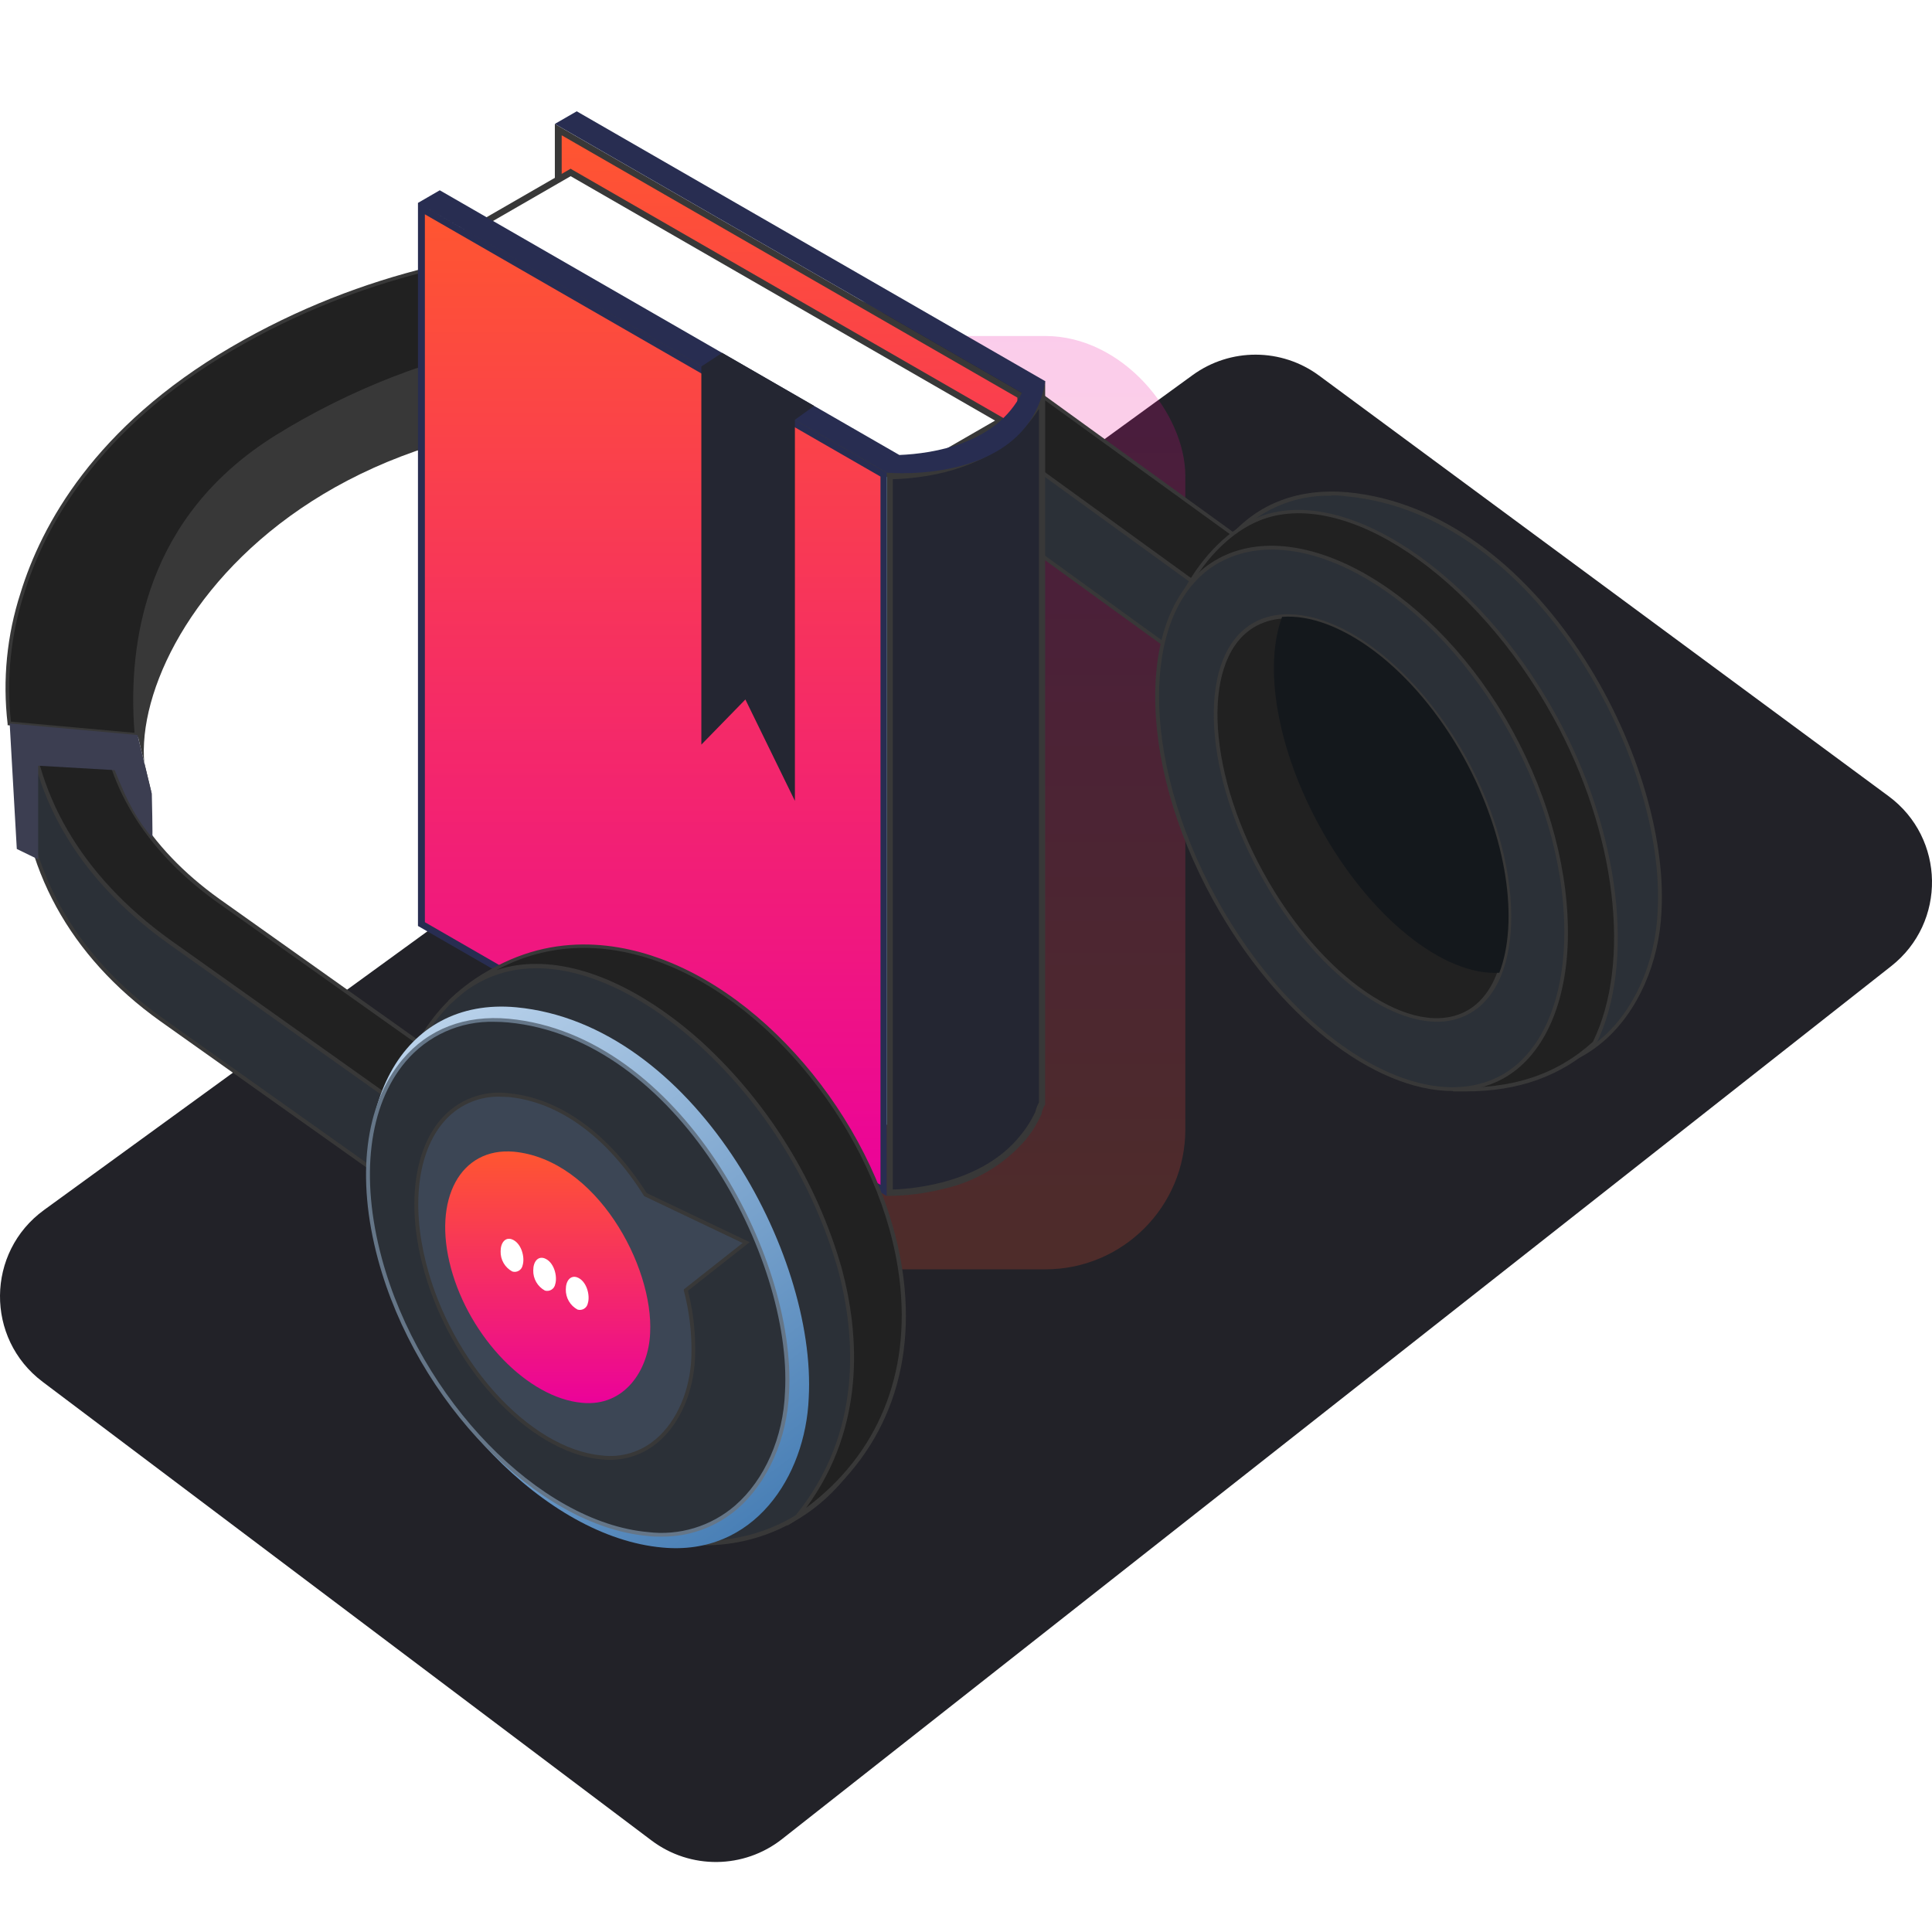 <svg width="414" height="414" viewBox="0 0 414 414" fill="none" xmlns="http://www.w3.org/2000/svg">
<path d="M9.122 296.093C-3.171 286.833 -3.013 268.333 9.436 259.284L255.562 80.38C263.648 74.502 274.614 74.544 282.655 80.482L404.704 170.615C416.863 179.595 417.141 197.677 405.263 207.025L167.577 394.091C159.403 400.524 147.919 400.646 139.611 394.387L9.122 296.093Z" fill="#222228"/>
<g filter="url(#filter0_f_100_1992)">
<rect x="254" y="272" width="139" height="200" rx="30" transform="rotate(-180 254 272)" fill="url(#paint0_linear_100_1992)" fill-opacity="0.2"/>
</g>
<path d="M355.611 195.076C354.878 213.007 343.106 231.259 322.142 229.199C295.665 226.787 266.975 197.151 257.783 163.028C248.591 128.906 262.562 103.42 288.672 105.831C329.135 109.616 357.459 162.067 355.611 195.076Z" fill="#2B3037"/>
<path d="M325.302 229.84C324.249 229.84 323.18 229.84 322.111 229.672C295.65 227.261 266.608 197.441 257.371 163.212C252.057 143.464 254.195 125.991 263.249 115.247C269.448 107.892 278.243 104.565 288.718 105.481C329.761 109.326 357.841 162.54 356.039 195.167C355.581 206.323 350.97 216.761 343.701 223.064C338.611 227.507 332.06 229.919 325.302 229.84ZM285.282 106.228C281.224 106.123 277.194 106.934 273.493 108.601C269.791 110.268 266.514 112.749 263.906 115.858C255.034 126.388 252.943 143.602 258.195 163.059C267.356 196.999 296.047 226.543 322.203 228.924C325.951 229.375 329.752 229.038 333.363 227.934C336.973 226.83 340.313 224.984 343.167 222.515C350.267 216.41 354.772 206.14 355.214 195.198C357.016 162.876 329.257 110.181 288.657 106.381C287.496 106.198 286.382 106.152 285.282 106.152V106.228Z" fill="#383838"/>
<path d="M85.121 69.938C128.286 56.845 182.476 65.147 218.297 90.83L301.101 141.084L299.436 157.748L285.404 164.051L211.487 110.501C181.178 88.77 134.607 79.446 96.801 88.297C92.862 82.254 88.968 76.134 85.121 69.938Z" fill="#2B3037"/>
<path d="M285.343 164.555L285.16 164.417L211.243 110.852C180.949 89.152 133.936 80.041 96.893 88.725H96.603L96.45 88.48C92.282 82.025 88.465 76.028 84.77 70.168L84.48 69.71L84.999 69.557C106.375 63.102 130.332 61.683 154.534 65.452C178.735 69.221 200.951 77.905 218.541 90.51L301.544 140.87L299.833 158.023L299.604 158.13L285.343 164.555ZM127.187 84.574C157.343 84.574 188.736 93.73 211.731 110.227L285.45 163.639L299.055 157.535L300.673 141.374L218.083 91.304C182.965 66.108 128.607 57.501 85.762 70.305C89.32 75.982 93 81.766 96.985 87.946C106.893 85.687 117.024 84.556 127.187 84.574Z" fill="#383838"/>
<path d="M80.402 62.507C124.682 47.246 184.567 57.028 221.854 83.765L301.101 141.145L287.068 147.463L213.151 93.898C179.987 70.137 127.339 61.148 88.037 74.654C85.502 70.595 82.937 66.551 80.402 62.507Z" fill="#212121"/>
<path d="M287.023 147.936L286.824 147.798L212.907 94.234C178.994 69.939 126.545 61.866 88.174 75.036L87.854 75.142L87.686 74.868C86.037 72.228 84.373 69.603 82.723 66.978L79.761 62.308L80.265 62.14C124.194 47.063 183.85 56.036 222.099 83.505L301.94 141.313L287.023 147.936ZM128.561 67.924C158.595 67.924 190.278 76.989 213.396 93.562L287.114 146.974L300.276 141.053L221.61 84.1C183.713 56.921 124.683 47.978 81.028 62.736L83.426 66.535C85.034 69.069 86.632 71.612 88.22 74.166C101.238 69.905 114.864 67.797 128.561 67.924Z" fill="#383838"/>
<path d="M333.272 153.643C316.476 122.908 288.015 103.665 269.631 111.188C263.295 113.798 257.798 119.765 254.209 126.296L311.667 233.395C325.073 233.96 334.494 230.038 341.686 223.507C349.748 207.117 347.274 179.312 333.272 153.643Z" fill="#212121"/>
<path d="M314.156 233.869H311.407L311.3 233.655L253.736 126.357L253.843 126.159C257.844 118.88 263.539 113.309 269.479 110.898C287.801 103.375 316.645 122.481 333.608 153.536C347.152 178.259 350.527 206.491 342.022 223.736L341.93 223.858C334.54 230.572 325.424 233.869 314.156 233.869ZM311.926 232.983C324.004 233.441 333.608 230.252 341.335 223.247C349.687 206.186 346.312 178.305 332.906 153.842C316.11 123.152 287.786 104.183 269.799 111.585C264.089 113.92 258.577 119.215 254.683 126.311L311.926 232.983Z" fill="#383838"/>
<path d="M261.203 120.1C278.472 110.654 307.01 126.205 323.805 156.818C340.601 187.431 339.074 221.355 321.866 230.801C304.658 240.248 277.021 223.171 260.286 192.558C243.552 161.945 243.933 129.547 261.203 120.1Z" fill="#2B3037"/>
<path d="M311.285 233.792C294.489 233.792 273.556 217.738 259.874 192.756C251.736 177.908 247.369 162.235 247.552 148.409C247.736 134.583 252.515 124.389 261.004 119.734C278.915 109.937 307.819 126.83 324.126 156.604C332.204 171.361 336.342 187.385 335.96 201.73C335.532 215.831 330.448 226.559 322.019 231.167C318.722 232.94 315.028 233.843 311.285 233.792ZM261.401 120.467C253.187 124.969 248.56 134.888 248.377 148.424C248.194 161.96 252.545 177.633 260.592 192.36C277.19 222.683 304.567 239.744 321.668 230.435C329.822 225.964 334.754 215.495 335.181 201.714C335.609 187.507 331.456 171.636 323.439 157.016C307.346 127.624 278.961 110.898 261.447 120.467H261.401Z" fill="#383838"/>
<path d="M268.96 133.743C280.778 127.273 301.193 139.558 313.774 162.525C326.356 185.492 326.325 210.459 314.507 216.929C302.689 223.4 282.916 210.016 270.334 187.034C257.752 164.051 257.187 140.214 268.96 133.743Z" fill="#212121"/>
<path d="M307.911 218.944C296.047 218.944 280.427 206.415 269.967 187.232C257.294 164.097 256.744 139.924 268.761 133.377C274.609 130.172 282.824 131.408 291.298 136.734C299.772 142.06 308.094 151.293 314.202 162.327C326.829 185.37 327.089 210.55 314.767 217.265C312.661 218.398 310.302 218.976 307.911 218.944ZM276.044 132.507C273.646 132.46 271.275 133.027 269.158 134.155C257.554 140.504 258.241 164.158 270.685 186.881C283.129 209.604 302.75 222.942 314.293 216.609C325.837 210.276 325.592 185.034 313.392 162.769C307.422 151.858 299.406 142.93 290.84 137.482C286.465 134.485 281.342 132.763 276.044 132.507Z" fill="#383838"/>
<path d="M313.774 162.525C323.088 179.525 325.455 197.624 321.286 208.444C309.483 209.192 293.527 196.694 282.793 177.099C273.51 160.144 270.792 142.762 274.731 132.187C286.656 131.241 302.994 142.93 313.774 162.525Z" fill="#14181C"/>
<path d="M42.642 91.303C46.215 96.97 49.778 102.637 53.331 108.304C16.685 134.461 5.386 175.451 45.223 204.003L101.718 231.976L100.054 248.641L86.007 254.944L34.519 218.425C-12.082 185.019 -0.538 124.556 42.642 91.303Z" fill="#2B3037"/>
<path d="M85.915 255.417L85.716 255.279L34.26 218.761C14.914 204.904 4.47 185.828 4.088 163.624C3.63 136.948 17.937 109.784 42.368 90.953L42.734 90.663L42.978 91.059L53.667 108.06L53.865 108.395L53.545 108.624C32.611 123.565 20.518 142.854 20.518 161.503C20.518 177.343 29.114 191.902 45.437 203.607L102.115 231.702L100.39 248.885L100.176 248.992L85.915 255.417ZM42.52 91.899C18.533 110.562 4.485 137.33 4.943 163.624C5.325 185.553 15.632 204.4 34.764 218.104L86.007 254.471L99.611 248.366L101.23 232.236L45.04 204.4C28.427 192.497 19.678 177.694 19.709 161.564C19.709 142.717 31.786 123.275 52.781 108.151C49.361 102.749 45.956 97.316 42.52 91.899Z" fill="#383838"/>
<path d="M38.733 85.199C41.558 89.594 44.383 93.989 47.147 98.415C16.853 125.976 9.829 166.539 46.734 192.94L101.703 231.961L87.655 238.279L36.183 201.76C-8.769 169.545 -0.447 117.384 38.733 85.199Z" fill="#212121"/>
<path d="M87.579 238.752L87.38 238.615L35.939 202.111C16.639 188.27 6.073 170.064 5.401 149.569C4.623 126.342 16.685 102.764 38.474 84.864L38.825 84.558L39.436 85.504C42.093 89.64 44.856 93.928 47.498 98.186L47.681 98.476L47.437 98.705C30.335 114.271 21.128 133.591 22.182 151.721C23.113 167.5 31.679 181.647 46.979 192.604L102.512 232.037L87.579 238.752ZM38.718 85.81C17.342 103.497 5.554 126.708 6.302 149.538C6.974 169.804 17.418 187.69 36.504 201.425L87.701 237.806L100.863 231.885L46.475 193.291C30.962 182.166 22.273 167.821 21.342 151.782C20.273 133.469 29.465 114.027 46.597 98.369C44.001 94.218 41.314 90.037 38.718 85.993V85.81Z" fill="#383838"/>
<path d="M164.046 92.143L167.375 74.73L166.52 58.035C166.52 58.035 109.444 41.798 52.384 77.386C-0.401 110.288 1.996 155.017 1.996 155.017L29.48 157.504L32.534 170.14C21.708 145.814 61.438 75.203 164.046 92.143Z" fill="#383838"/>
<path d="M49.62 74.761C107.643 40.806 166.092 56.082 166.092 56.082L167.345 73.571C151.037 70.366 105.154 65.055 59.301 93.638C32.244 110.425 27.541 136.368 29.328 157.504L1.981 155.017C1.981 155.017 -6.554 107.617 49.62 74.761Z" fill="#212121"/>
<path d="M29.786 157.962H29.297L1.63 155.398V155.093C0.529 145.669 1.471 136.118 4.393 127.09C8.883 112.455 20.334 91.441 49.468 74.41C106.955 40.745 165.573 55.533 166.199 55.685H166.489L167.802 73.998L167.268 73.891C130.116 66.858 91.675 73.996 59.53 93.898C31.924 111.142 28.152 138.001 29.679 157.459L29.786 157.962ZM2.302 154.635L28.824 157.031C27.297 137.391 31.313 110.563 59.041 93.287C91.211 73.347 129.663 66.11 166.886 72.991L165.695 56.357C161.115 55.273 105.001 42.805 49.834 75.066C20.945 91.96 9.585 112.76 5.157 127.227C2.307 136.065 1.35 145.403 2.347 154.635H2.302Z" fill="#383838"/>
<path d="M119.583 181.082L119.598 27.758L218.648 84.802L218.602 238.157L119.583 181.082Z" fill="url(#paint1_linear_100_1992)"/>
<path d="M120.285 28.948L218.007 85.199V236.951L120.362 180.685V28.948H120.285ZM118.896 26.552V181.494L219.29 239.332V84.375L118.85 26.537L118.896 26.552Z" fill="#383838"/>
<path d="M100.191 189.262L100.207 49.688L192.538 102.871L192.508 242.445L100.191 189.262Z" fill="#9CDBF0"/>
<path d="M214.617 90.128L192.538 102.871L100.207 49.688L122.286 36.96L214.617 90.128Z" fill="white"/>
<path d="M192.538 103.665L192.202 103.466L98.817 49.688L122.285 36.151L122.621 36.365L215.961 90.128L192.538 103.665ZM101.596 49.688L192.538 102.062L213.228 90.128L122.285 37.754L101.596 49.688Z" fill="#383838"/>
<path d="M190.66 101.986C194.625 101.931 198.57 101.419 202.417 100.46C210.281 98.4 216.343 94.752 220.45 89.594C221.563 88.204 222.525 86.7 223.321 85.108V236.478C223.01 237.032 222.769 237.621 222.603 238.233V238.386C221.771 240.236 220.709 241.974 219.442 243.559C214.541 249.785 207.319 252.716 202.112 254.028C198.392 254.977 194.575 255.489 190.737 255.554L190.66 101.986Z" fill="#242632"/>
<path d="M222.633 87.687V236.249C222.33 236.799 222.095 237.383 221.931 237.989L221.839 238.31C221.023 240.041 219.998 241.666 218.785 243.147C214.006 249.251 206.937 252.059 201.837 253.372C198.395 254.255 194.868 254.767 191.317 254.898V102.688C195.112 102.585 198.884 102.073 202.57 101.162C210.571 99.071 216.755 95.332 220.893 90.052C221.473 89.32 222.023 88.557 222.542 87.763L222.633 87.687ZM224.023 81.674C223.073 84.364 221.68 86.876 219.9 89.106C215.106 95.21 208.204 98.262 202.249 99.788C198.359 100.768 194.366 101.28 190.355 101.315H190.003V256.271C194.122 256.267 198.225 255.755 202.219 254.745C209.129 253.207 215.348 249.456 219.931 244.063C221.251 242.404 222.354 240.583 223.213 238.645C223.241 238.577 223.241 238.5 223.213 238.432C223.371 237.816 223.623 237.229 223.962 236.692V81.72L224.023 81.674Z" fill="#383838"/>
<path d="M90.251 198.006V44.667L189.301 101.726L189.27 255.081L90.251 198.006Z" fill="url(#paint2_linear_100_1992)"/>
<path d="M90.953 45.873L188.675 102.123V253.891L91.045 197.609V45.873H90.953ZM89.564 43.477V198.418L190.003 256.286V101.33L89.564 43.477ZM89.564 43.477L94.236 40.775L192.721 97.499C200.066 97.194 213.533 95.088 218.969 84.192L118.896 26.552L123.583 23.851L223.992 81.689C220.297 103.665 191.408 101.406 190.019 101.284L89.564 43.477Z" fill="#282D51"/>
<path d="M150.289 78.53V159.564L159.725 149.889L170.337 171.62V89.945L174.459 86.985L154.747 75.615L150.289 78.53Z" fill="#242632"/>
<path d="M89.839 223.339C92.526 218.425 96.263 214.162 100.784 210.854C105.305 207.546 110.499 205.272 115.997 204.196C121.496 203.12 127.164 203.266 132.6 204.626C138.036 205.985 143.105 208.523 147.449 212.061C157.572 220.393 187.392 275.011 188.889 288.151C189.521 293.642 188.951 299.206 187.22 304.456C185.488 309.706 182.636 314.517 178.86 318.556C175.084 322.595 170.475 325.766 165.352 327.85C160.229 329.933 154.714 330.878 149.189 330.621H148.686C148.289 330.6 147.904 330.479 147.567 330.268C147.231 330.057 146.953 329.763 146.762 329.416L89.839 225.597C89.645 225.252 89.543 224.864 89.543 224.468C89.543 224.072 89.645 223.683 89.839 223.339Z" fill="#2B3037"/>
<path d="M150.961 331.079H148.625C148.156 331.056 147.7 330.914 147.302 330.665C146.904 330.417 146.576 330.071 146.35 329.66L89.472 225.887C89.255 225.484 89.141 225.033 89.141 224.575C89.141 224.117 89.255 223.666 89.472 223.262C92.207 218.261 96.016 213.926 100.625 210.57C105.235 207.214 110.53 204.919 116.132 203.851C121.661 202.775 127.359 202.936 132.818 204.321C138.278 205.706 143.363 208.282 147.708 211.863C157.878 220.241 187.805 275.194 189.317 288.166C189.939 293.569 189.411 299.042 187.767 304.226C186.123 309.411 183.401 314.189 179.778 318.247C176.156 322.306 171.716 325.552 166.749 327.774C161.783 329.996 156.402 331.143 150.961 331.14V331.079ZM123.477 203.866C116.684 203.874 110.018 205.703 104.174 209.163C98.33 212.623 93.522 217.587 90.251 223.537C90.1 223.819 90.021 224.133 90.021 224.453C90.021 224.772 90.1 225.087 90.251 225.368L147.128 329.141C147.28 329.419 147.499 329.655 147.766 329.825C148.033 329.996 148.339 330.097 148.655 330.118H149.159C154.622 330.375 160.075 329.444 165.143 327.389C170.21 325.334 174.771 322.204 178.51 318.215C182.248 314.226 185.076 309.473 186.797 304.285C188.517 299.097 189.091 293.597 188.477 288.166C186.95 275.225 157.282 220.668 147.25 212.366C140.544 206.846 132.119 203.839 123.431 203.866H123.477Z" fill="#383838"/>
<g filter="url(#filter1_d_100_1992)">
<path d="M173.299 299.566C172.612 316.352 161.573 333.49 141.906 331.613C117.064 329.37 90.16 301.504 81.594 269.502C73.028 237.501 86.068 213.587 110.605 215.846C148.457 219.401 175.025 268.525 173.299 299.566Z" fill="url(#paint3_linear_100_1992)"/>
</g>
<path d="M168.627 298.284C167.97 314.277 157.465 330.575 138.776 328.729C115.155 326.577 89.549 300.13 81.349 269.701C73.15 239.271 85.625 216.532 108.833 218.684C145.052 222.057 170.306 268.785 168.627 298.284Z" fill="#2B3037"/>
<path d="M141.646 329.278C140.7 329.278 139.738 329.278 138.776 329.141C115.185 326.989 89.228 300.375 80.998 269.853C76.249 252.242 78.158 236.631 86.25 227.032C91.778 220.47 99.657 217.448 109.001 218.303C145.647 221.736 170.703 269.227 169.085 298.36C168.688 308.325 164.504 317.65 158.076 323.281C153.522 327.229 147.674 329.364 141.646 329.278ZM105.932 218.959C102.318 218.859 98.728 219.578 95.431 221.06C92.134 222.543 89.215 224.751 86.892 227.52C78.982 236.905 77.12 252.242 81.807 269.594C89.961 299.84 115.552 326.18 138.852 328.302C142.19 328.708 145.576 328.412 148.792 327.432C152.008 326.451 154.984 324.809 157.526 322.609C163.847 317.115 167.863 308.02 168.214 298.269C169.818 269.456 145.051 222.484 108.879 219.096C107.902 219.005 106.909 218.959 105.932 218.959Z" fill="#657688"/>
<path d="M96.45 214.64C132.027 179.693 212.815 273.501 170.749 325.097C234.971 281.863 149.479 165.486 96.45 214.64Z" fill="#212121"/>
<path d="M168.627 327.004L170.413 324.822C184.889 307.059 183.392 286.335 179.575 272.081C174.291 253.663 164.038 237.053 149.938 224.071C135.234 210.672 114.819 201.18 99.55 212.534C98.588 213.297 97.626 214.136 96.664 215.022L96.084 214.411C97.048 213.495 98.068 212.639 99.138 211.847C114.605 199.486 130.607 201.424 141.586 205.453C167.238 214.838 190.111 245.039 193.638 274.126C196.249 295.644 188.217 313.804 170.994 325.448L168.627 327.004ZM114.956 206.552C127.172 206.552 140.211 214.03 150.472 223.339C164.71 236.446 175.059 253.221 180.384 271.822C184.095 285.694 185.637 305.578 172.75 323.098C188.11 311.652 195.21 294.392 192.752 274.187C189.255 245.314 166.627 215.418 141.25 206.125C132.088 202.767 119.339 200.89 106.406 207.864C109.17 206.96 112.064 206.517 114.972 206.552H114.956Z" fill="#383838"/>
<path d="M159.847 266.282L138.272 256.012C131.249 244.795 121.064 235.883 109.093 234.647C93.687 233.121 85.442 249.175 90.862 270.631C96.283 292.088 113.216 310.736 128.821 312.263C141.189 313.56 148.136 302.068 148.564 290.791C148.722 285.951 148.177 281.114 146.945 276.43L159.847 266.282Z" fill="#3C4655"/>
<path d="M130.684 312.827C130.046 312.829 129.409 312.793 128.775 312.72C113.109 311.194 95.916 292.393 90.465 270.784C87.243 258.072 88.74 246.52 94.45 239.881C96.231 237.794 98.508 236.187 101.072 235.209C103.636 234.23 106.404 233.911 109.124 234.281C120.117 235.379 130.5 242.979 138.562 255.646L160.641 266.175L147.418 276.598C148.607 281.247 149.121 286.042 148.945 290.837C148.67 298.177 145.769 304.922 141.189 308.89C138.284 311.439 134.548 312.839 130.684 312.827ZM107.093 234.998C104.813 234.952 102.552 235.414 100.473 236.351C98.394 237.288 96.551 238.677 95.076 240.415C89.549 246.84 88.129 258.102 91.274 270.57C96.649 291.935 113.521 310.386 128.867 311.881C130.978 312.151 133.123 311.968 135.158 311.344C137.193 310.721 139.072 309.671 140.67 308.264C145.082 304.449 147.876 297.933 148.151 290.806C148.307 286.002 147.762 281.2 146.533 276.553V276.293L146.747 276.125L159.13 266.359L138.043 256.317L137.967 256.21C130.103 243.666 119.858 236.173 109.108 235.089C108.391 235.044 107.734 235.013 107.093 235.013V234.998Z" fill="#383838"/>
<path d="M139.31 285.724C138.99 293.538 133.859 301.504 124.713 300.603C113.17 299.55 100.649 286.625 96.633 271.745C92.618 256.866 98.725 245.802 110.116 246.794C127.767 248.488 140.12 271.288 139.31 285.724Z" fill="url(#paint4_linear_100_1992)"/>
<path d="M111.994 271.12C111.951 271.361 111.857 271.59 111.719 271.792C111.58 271.994 111.4 272.164 111.191 272.291C110.981 272.418 110.747 272.499 110.504 272.529C110.261 272.558 110.014 272.536 109.78 272.463C109.002 272.046 108.356 271.422 107.914 270.659C107.472 269.896 107.251 269.025 107.276 268.144C107.276 266.236 108.314 265.092 109.643 265.55C111.719 266.282 112.528 269.411 111.994 271.12Z" fill="white"/>
<path d="M118.972 275.195C118.928 275.434 118.835 275.662 118.697 275.863C118.56 276.064 118.382 276.234 118.175 276.362C117.968 276.49 117.736 276.573 117.494 276.606C117.253 276.639 117.007 276.621 116.773 276.553C115.997 276.131 115.352 275.503 114.91 274.738C114.468 273.974 114.246 273.102 114.269 272.219C114.269 270.311 115.292 269.167 116.636 269.624C118.712 270.357 119.506 273.485 118.972 275.195Z" fill="white"/>
<path d="M125.965 279.269C125.922 279.508 125.828 279.736 125.691 279.937C125.554 280.138 125.375 280.309 125.168 280.437C124.961 280.565 124.729 280.648 124.488 280.681C124.246 280.713 124.001 280.695 123.767 280.627C122.989 280.21 122.341 279.586 121.897 278.823C121.452 278.061 121.227 277.191 121.247 276.308C121.247 274.385 122.286 273.256 123.629 273.699C125.706 274.431 126.5 277.56 125.965 279.269Z" fill="white"/>
<path d="M3.6 181.921L2.073 155.032L29.481 157.504L32.534 170.14C32.534 170.14 32.763 179.708 32.626 179.525C29.542 175.893 27.389 172.17 24.579 165.028L8.18 164.082V184.149L3.6 181.921Z" fill="#3C3E51"/>
<defs>
<filter id="filter0_f_100_1992" x="45" y="2" width="279" height="340" filterUnits="userSpaceOnUse" color-interpolation-filters="sRGB">
<feFlood flood-opacity="0" result="BackgroundImageFix"/>
<feBlend mode="normal" in="SourceGraphic" in2="BackgroundImageFix" result="shape"/>
<feGaussianBlur stdDeviation="35" result="effect1_foregroundBlur_100_1992"/>
</filter>
<filter id="filter1_d_100_1992" x="48.962" y="185.698" width="154.417" height="176.056" filterUnits="userSpaceOnUse" color-interpolation-filters="sRGB">
<feFlood flood-opacity="0" result="BackgroundImageFix"/>
<feColorMatrix in="SourceAlpha" type="matrix" values="0 0 0 0 0 0 0 0 0 0 0 0 0 0 0 0 0 0 127 0" result="hardAlpha"/>
<feOffset/>
<feGaussianBlur stdDeviation="15"/>
<feComposite in2="hardAlpha" operator="out"/>
<feColorMatrix type="matrix" values="0 0 0 0 0.231 0 0 0 0 0.498 0 0 0 0 0.78 0 0 0 0.57 0"/>
<feBlend mode="normal" in2="BackgroundImageFix" result="effect1_dropShadow_100_1992"/>
<feBlend mode="normal" in="SourceGraphic" in2="effect1_dropShadow_100_1992" result="shape"/>
</filter>
<linearGradient id="paint0_linear_100_1992" x1="323.5" y1="272" x2="323.5" y2="472" gradientUnits="userSpaceOnUse">
<stop stop-color="#FF5630"/>
<stop offset="1" stop-color="#EB029A"/>
</linearGradient>
<linearGradient id="paint1_linear_100_1992" x1="169.115" y1="27.758" x2="169.115" y2="238.157" gradientUnits="userSpaceOnUse">
<stop stop-color="#FF5630"/>
<stop offset="1" stop-color="#EB029A"/>
</linearGradient>
<linearGradient id="paint2_linear_100_1992" x1="139.776" y1="44.667" x2="139.776" y2="255.081" gradientUnits="userSpaceOnUse">
<stop stop-color="#FF5630"/>
<stop offset="1" stop-color="#EB029A"/>
</linearGradient>
<linearGradient id="paint3_linear_100_1992" x1="85.609" y1="220.312" x2="164.407" y2="326.593" gradientUnits="userSpaceOnUse">
<stop stop-color="#BCD4EC"/>
<stop offset="1" stop-color="#477EB5"/>
</linearGradient>
<linearGradient id="paint4_linear_100_1992" x1="117.373" y1="246.732" x2="117.373" y2="300.673" gradientUnits="userSpaceOnUse">
<stop stop-color="#FF5630"/>
<stop offset="1" stop-color="#EB029A"/>
</linearGradient>
</defs>
</svg>
